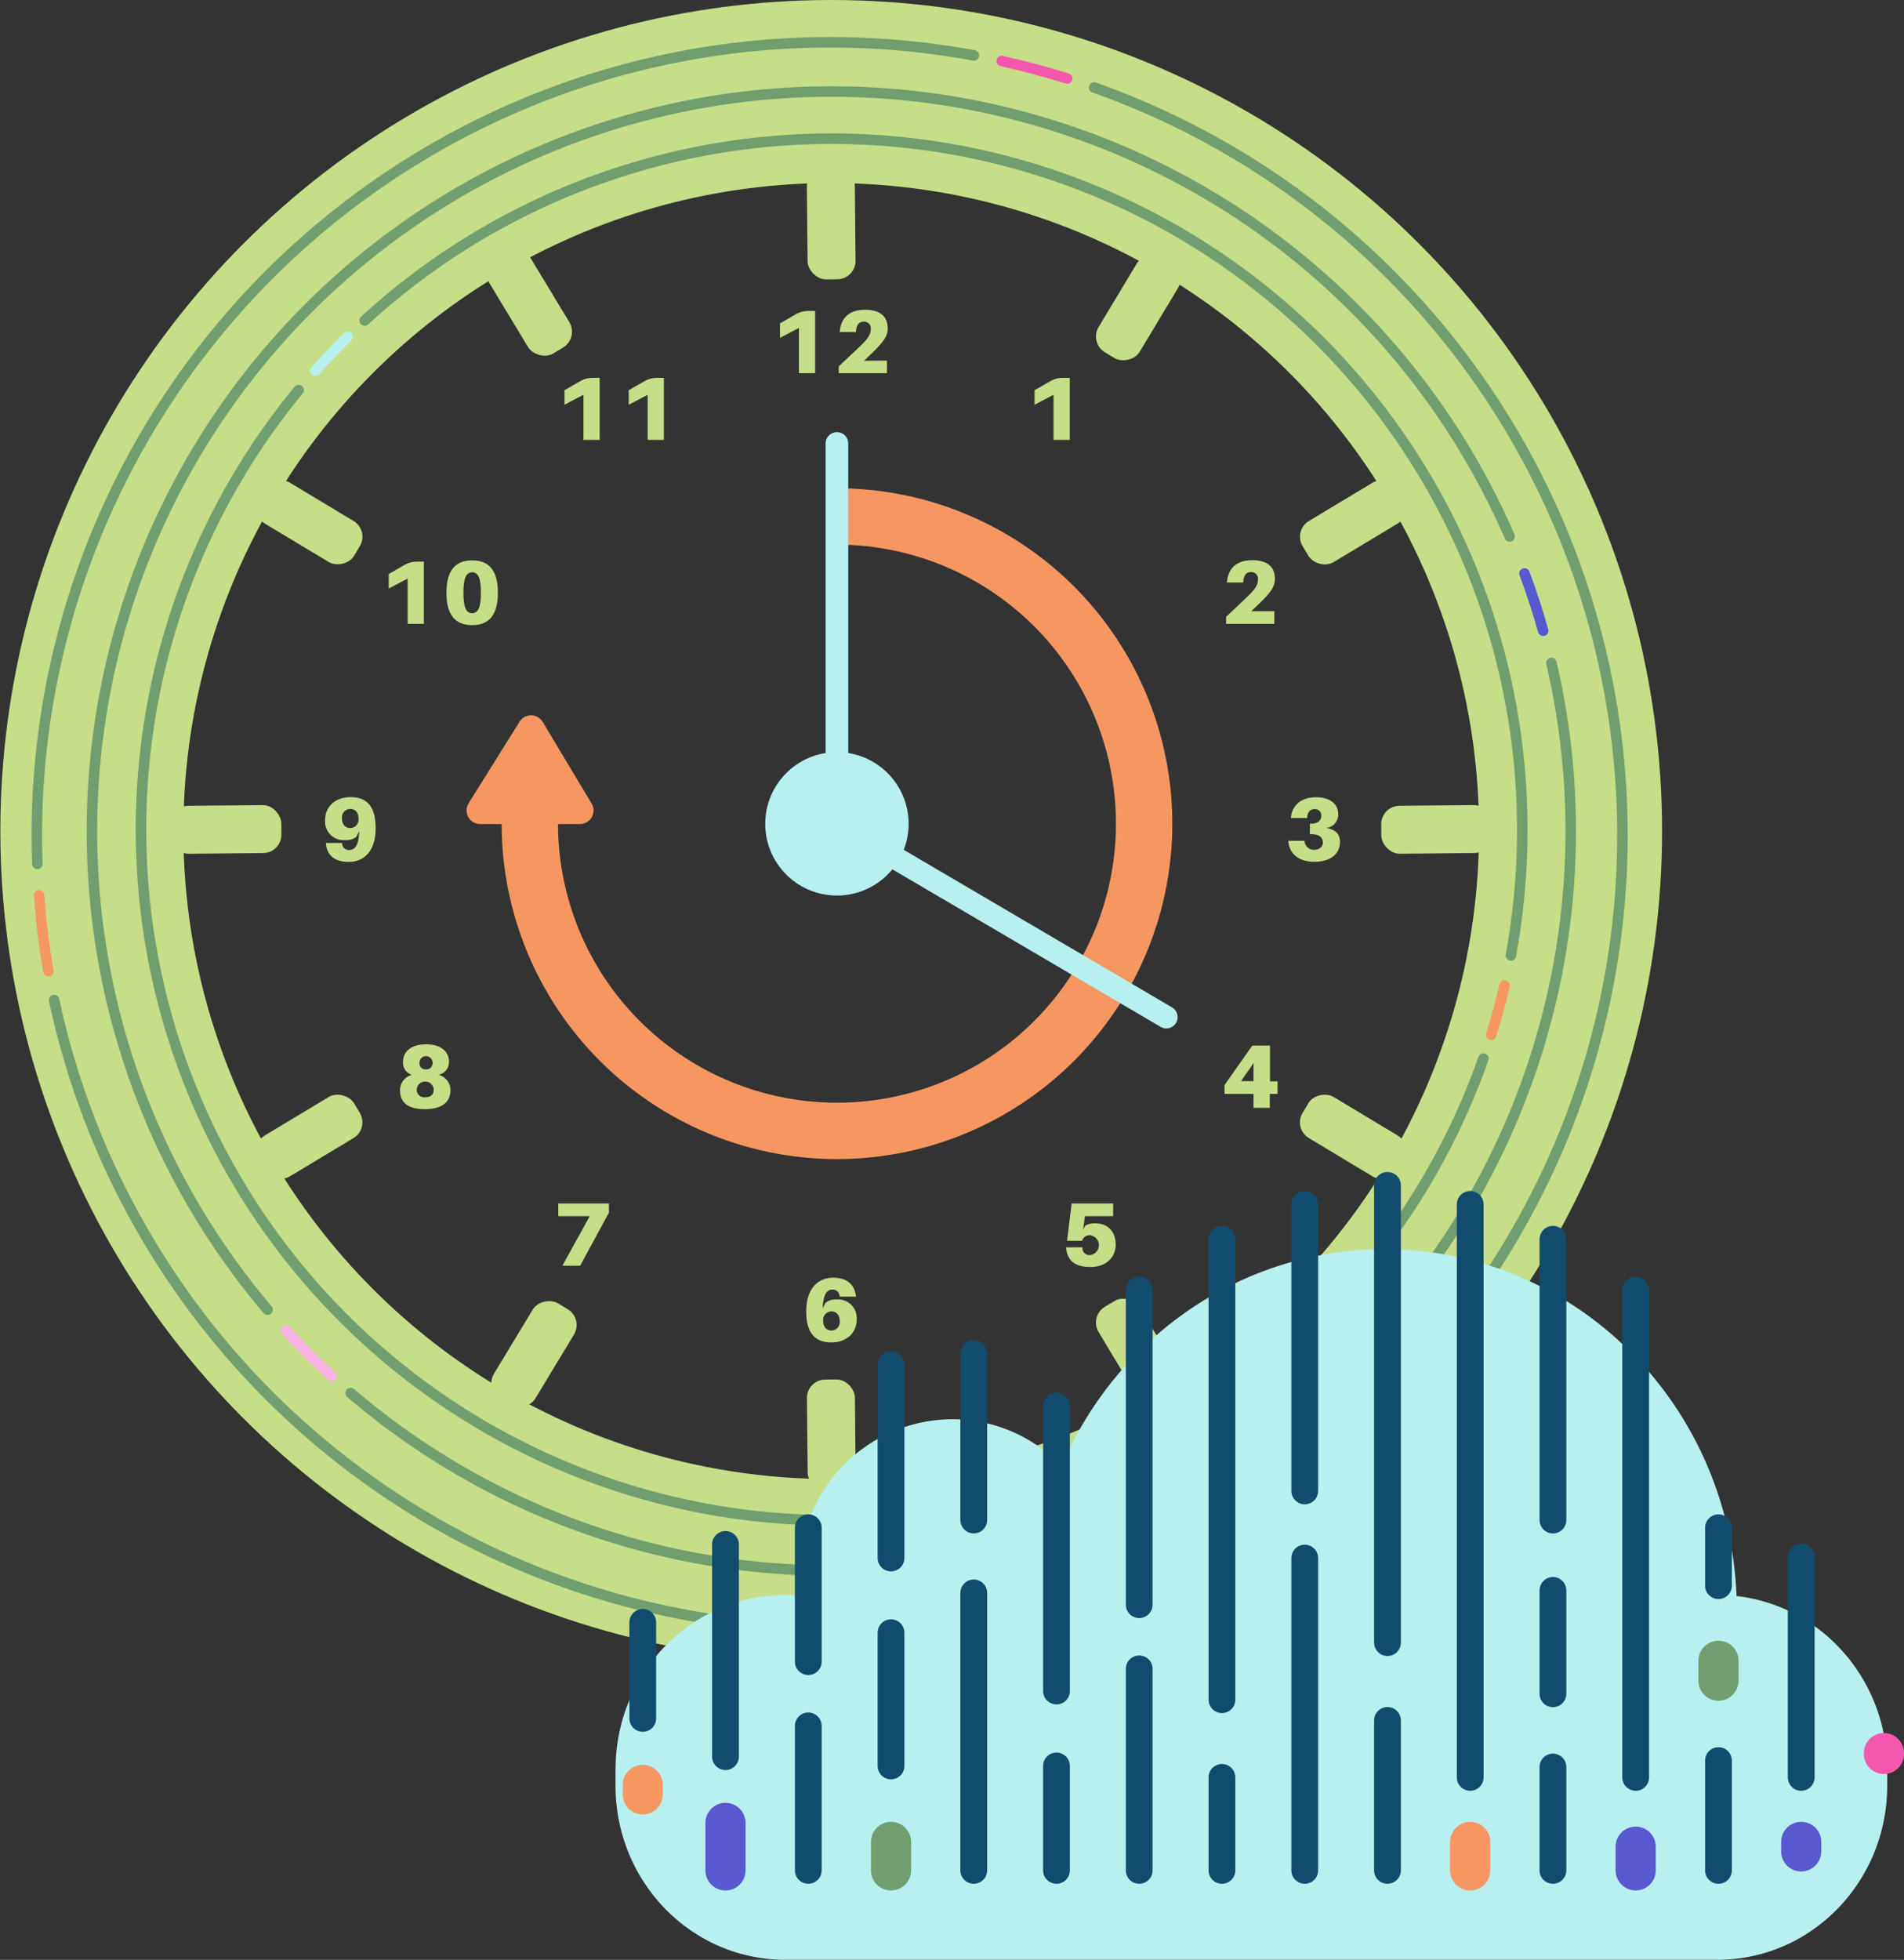 <?xml version="1.0" encoding="UTF-8" standalone="no"?>
<svg
   viewBox="0 0 343.908 353.921"
   version="1.1"
   id="svg108"
   sodipodi:docname="cloud-network-manager-feature.svg"
   inkscape:version="1.1.2 (b8e25be8, 2022-02-05)"
   width="343.908"
   height="353.921"
   xmlns:inkscape="http://www.inkscape.org/namespaces/inkscape"
   xmlns:sodipodi="http://sodipodi.sourceforge.net/DTD/sodipodi-0.dtd"
   xmlns="http://www.w3.org/2000/svg"
   xmlns:svg="http://www.w3.org/2000/svg">
  <rect x="0" y="0" width="343.908" height="353.921" fill="#333333" stroke="none"/>
  <sodipodi:namedview
     id="namedview110"
     pagecolor="#ffffff"
     bordercolor="#666666"
     borderopacity="1.0"
     inkscape:pageshadow="2"
     inkscape:pageopacity="0.0"
     inkscape:pagecheckerboard="0"
     showgrid="false"
     inkscape:zoom="0.99348503"
     inkscape:cx="-187.72301"
     inkscape:cy="91.093471"
     inkscape:window-width="1920"
     inkscape:window-height="1027"
     inkscape:window-x="0"
     inkscape:window-y="25"
     inkscape:window-maximized="0"
     inkscape:current-layer="svg108"
     width="600px" />
  <defs
     id="defs11">
    <style
       id="style9">.cls-1,.cls-10,.cls-11,.cls-12,.cls-13,.cls-14,.cls-15,.cls-16,.cls-17,.cls-18,.cls-19,.cls-20,.cls-5,.cls-6,.cls-8,.cls-9{fill:none;stroke-miterlimit:10;}.cls-1,.cls-11,.cls-19{stroke:#f69762;}.cls-1{stroke-width:10.74px;}.cls-2{font-size:17.19px;fill:#5858d0;font-family:Aileron-Black, Aileron;font-weight:800;letter-spacing:0.05em;}.cls-3{fill:#c5de87;}.cls-4{fill:#b8f0f0;}.cls-12,.cls-5{stroke:#b8f0f0;}.cls-10,.cls-11,.cls-12,.cls-13,.cls-14,.cls-15,.cls-16,.cls-17,.cls-18,.cls-19,.cls-20,.cls-5,.cls-8,.cls-9{stroke-linecap:round;}.cls-5{stroke-width:4.3px;}.cls-6{stroke:#c5de87;stroke-width:34.87px;}.cls-7{fill:#f69762;}.cls-8{stroke:#fcb4e6;}.cls-10,.cls-11,.cls-12,.cls-13,.cls-14,.cls-8,.cls-9{stroke-width:2px;}.cls-20,.cls-9{stroke:#709e6f;}.cls-10,.cls-16{stroke:#5858d0;}.cls-13{stroke:#f0f0f0;}.cls-14,.cls-17{stroke:#f458ae;}.cls-15{stroke:#114c6e;stroke-width:4px;}.cls-16,.cls-17,.cls-18,.cls-19,.cls-20{stroke-width:6px;}.cls-18{stroke:#ffcb40;}</style>
  </defs>
  <g
     id="g4831">
    <g
       id="New_case_studies"
       data-name="New case studies"
       transform="matrix(0.948,0,0,0.948,-130.528,-1.142)">
      <path
         class="cls-1"
         d="m 297.15,99.59 a 58.52,58.52 0 1 1 -58.51,58.52"
         id="path13" />
      <path
         class="cls-3"
         d="m 293,72.3 h -3.09 v -8.63 l -3.61,1.89 V 62.8 l 2.94,-1.69 a 4.82,4.82 0 0 1 2.42,-0.67 H 293 Z"
         id="path15" />
      <path
         class="cls-3"
         d="m 306.68,69.89 v 2.41 h -9.19 V 71 l 3.73,-3.51 c 1.77,-1.66 2.37,-2.49 2.37,-3.62 a 1.24,1.24 0 0 0 -1.34,-1.39 c -0.9,0 -1.34,0.56 -1.46,1.8 v 0.17 h -3.09 v -0.17 c 0.25,-2.61 1.9,-4.07 4.81,-4.07 2.91,0 4.31,1.32 4.31,3.54 0,1.39 -0.64,2.45 -2.92,4.65 l -1.58,1.53 z"
         id="path17" />
      <path
         class="cls-3"
         d="m 209.26,159 c 0,4.09 -2,6.39 -5.14,6.39 -2.72,0 -4.13,-1.32 -4.33,-3.43 v -0.18 h 3.09 v 0.18 a 1.26,1.26 0 0 0 1.39,1.16 c 1.15,0 1.77,-1.1 1.86,-3.57 l -0.55,1.07 a 3.1,3.1 0 0 1 -2.08,0.61 3.52,3.52 0 0 1 -3.87,-3.76 c 0,-2.92 2.29,-4.41 4.76,-4.41 3.25,-0.06 4.87,1.81 4.87,5.94 z M 206,157.14 c 0,-1.11 -0.61,-1.84 -1.58,-1.84 a 1.6,1.6 0 0 0 -1.57,1.77 c 0,1.15 0.59,1.88 1.6,1.88 a 1.62,1.62 0 0 0 1.55,-1.81 z"
         id="path19" />
      <path
         class="cls-3"
         d="m 251.94,85 h -3.09 v -8.59 l -3.61,1.89 v -2.77 l 2.94,-1.68 a 4.82,4.82 0 0 1 2.42,-0.67 h 1.34 z"
         id="path21" />
      <path
         class="cls-3"
         d="m 264.18,85 h -3.09 v -8.59 l -3.61,1.89 v -2.77 l 2.94,-1.68 a 4.82,4.82 0 0 1 2.42,-0.67 h 1.34 z"
         id="path23" />
      <path
         class="cls-3"
         d="m 341.51,85 h -3.09 v -8.59 l -3.61,1.89 v -2.77 l 2.94,-1.68 a 4.76,4.76 0 0 1 2.42,-0.67 h 1.34 z"
         id="path25" />
      <path
         class="cls-3"
         d="m 218.45,120.05 h -3.09 v -8.63 l -3.61,1.89 v -2.76 l 2.94,-1.69 a 4.92,4.92 0 0 1 2.42,-0.67 h 1.34 z"
         id="path27" />
      <path
         class="cls-3"
         d="m 232.55,114.12 c 0,3.95 -1.46,6.17 -4.9,6.17 -3.44,0 -4.9,-2.22 -4.9,-6.17 0,-3.95 1.46,-6.17 4.9,-6.17 3.44,0 4.9,2.2 4.9,6.17 z m -3.23,0 c 0,-2.94 -0.59,-3.9 -1.67,-3.9 -1.08,0 -1.67,1 -1.67,3.9 0,2.9 0.59,3.9 1.67,3.9 1.08,0 1.67,-1.02 1.67,-3.9 z"
         id="path29" />
      <path
         class="cls-3"
         d="m 380.49,117.64 v 2.41 h -9.19 v -1.34 l 3.7,-3.51 c 1.77,-1.66 2.37,-2.49 2.37,-3.62 a 1.25,1.25 0 0 0 -1.34,-1.39 c -0.89,0 -1.34,0.56 -1.46,1.8 v 0.17 h -3.09 v -0.17 c 0.25,-2.61 1.9,-4.07 4.81,-4.07 2.91,0 4.31,1.32 4.31,3.54 0,1.39 -0.64,2.46 -2.92,4.66 l -1.58,1.52 z"
         id="path31" />
      <path
         class="cls-3"
         d="m 223.52,208.87 c 0,2.58 -2.08,3.62 -4.85,3.62 -2.94,0 -4.77,-1 -4.77,-3.62 a 3.05,3.05 0 0 1 2.26,-2.92 2.36,2.36 0 0 1 -1.68,-2.46 c 0,-2 1.56,-3.35 4.4,-3.35 2.84,0 4.36,1.39 4.36,3.35 a 2.49,2.49 0 0 1 -2,2.46 3,3 0 0 1 2.28,2.92 z m -3.2,-0.12 a 1.62,1.62 0 0 0 -3.23,-0.05 1.44,1.44 0 0 0 1.62,1.53 c 1.13,0 1.61,-0.57 1.61,-1.48 z m -2.7,-5.12 a 1.13,1.13 0 0 0 1.19,1.29 1.2,1.2 0 0 0 1.29,-1.29 1.24,1.24 0 0 0 -2.48,0 z"
         id="path33" />
      <path
         class="cls-3"
         d="m 379.62,209.59 v 2.65 h -3.1 v -2.65 H 371 v -1.7 l 5.29,-7.51 h 3.37 v 6.81 h 1.44 v 2.4 z m -3.1,-5.94 a 9.65,9.65 0 0 1 -0.63,1 l -1.76,2.5 h 2.39 z"
         id="path35" />
      <path
         class="cls-3"
         d="m 253.72,232.18 -5.5,10.14 h -3.39 l 5.23,-9.45 h -6 v -2.41 h 9.64 z"
         id="path37" />
      <path
         class="cls-3"
         d="m 350.26,238.31 c 0,2.79 -2.29,4.25 -4.73,4.25 -2.85,0 -4.45,-1.05 -4.7,-3.58 v -0.17 h 3.09 v 0.17 a 1.33,1.33 0 0 0 1.41,1.31 1.9,1.9 0 0 0 0.05,-3.78 1.44,1.44 0 0 0 -1.51,1.06 H 341 l 0.87,-7.11 h 7.91 v 2.41 h -5.37 l -0.37,2.59 0.44,-0.79 a 3.73,3.73 0 0 1 1.84,-0.43 c 2.39,0 3.94,1.48 3.94,4.07 z"
         id="path39" />
      <path
         class="cls-3"
         d="m 393,161.61 c 0,2.27 -1.85,3.76 -4.84,3.76 -2.99,0 -4.76,-1.46 -5,-3.83 v -0.17 h 3.1 v 0.17 a 1.8,1.8 0 0 0 1.74,1.56 c 1.06,0 1.73,-0.6 1.73,-1.4 0,-1 -0.73,-1.53 -2,-1.59 h -0.47 v -2 h 0.47 c 1.13,-0.09 1.7,-0.7 1.7,-1.51 a 1.18,1.18 0 0 0 -1.32,-1.26 c -0.91,0 -1.29,0.74 -1.36,1.52 v 0.17 h -3.09 v -0.17 c 0.2,-2 1.68,-3.78 4.76,-3.78 2.9,0 4.24,1.47 4.24,3.16 a 2.57,2.57 0 0 1 -2.25,2.69 c 1.73,0.29 2.59,1.15 2.59,2.68 z"
         id="path41" />
      <path
         class="cls-3"
         d="m 300.91,252.52 c 0,2.92 -2.29,4.41 -4.76,4.41 -3.23,0 -4.85,-1.84 -4.85,-5.94 0,-4.1 2.05,-6.39 5.14,-6.39 2.64,0 4.05,1.32 4.33,3.43 v 0.17 h -3.09 v -0.17 c -0.24,-0.82 -0.67,-1.17 -1.39,-1.17 -1.15,0 -1.77,1.1 -1.86,3.58 l 0.55,-1.07 a 3,3 0 0 1 2.08,-0.62 3.53,3.53 0 0 1 3.85,3.77 z m -3.23,0.37 c 0,-1.15 -0.59,-1.87 -1.6,-1.87 a 1.62,1.62 0 0 0 -1.55,1.81 c 0,1.11 0.6,1.83 1.58,1.83 a 1.59,1.59 0 0 0 1.57,-1.77 z"
         id="path43" />
      <rect
         class="cls-3"
         x="291.49"
         y="33.24"
         width="9.14"
         height="21.19"
         rx="3.5"
         transform="rotate(-0.55,294.606,44.126)"
         id="rect45" />
      <rect
         class="cls-3"
         x="291.49"
         y="264.01"
         width="9.14"
         height="21.19"
         rx="3.48"
         transform="rotate(-0.55,294.547,273.312)"
         id="rect47" />
      <rect
         class="cls-3"
         x="400.85"
         y="154.65"
         width="21.19"
         height="9.14"
         rx="3.5"
         transform="rotate(-0.55,409.693,158.23)"
         id="rect49" />
      <rect
         class="cls-3"
         x="170.09"
         y="154.65"
         width="21.19"
         height="9.14"
         rx="3.5"
         transform="rotate(-0.55,179.465,158.167)"
         id="rect51" />
      <rect
         class="cls-3"
         x="350"
         y="248.07"
         width="9.14"
         height="21.19"
         rx="3.5"
         transform="rotate(-31.02,354.579,258.664)"
         id="rect53" />
      <rect
         class="cls-3"
         x="232.98"
         y="49.18"
         width="9.14"
         height="21.19"
         rx="3.5"
         transform="matrix(0.86,-0.52,0.52,0.86,3.17,130.97)"
         id="rect55" />
      <rect
         class="cls-3"
         x="226.95"
         y="254.09"
         width="21.19"
         height="9.14"
         rx="3.51"
         transform="matrix(0.52,-0.86,0.86,0.52,-106.54,328.94)"
         id="rect57" />
      <rect
         class="cls-3"
         x="343.98"
         y="55.21"
         width="21.19"
         height="9.14"
         rx="3.5"
         transform="rotate(-58.98,354.576,59.779)"
         id="rect59" />
      <rect
         class="cls-3"
         x="384.91"
         y="96.14"
         width="21.19"
         height="9.14"
         rx="3.49"
         transform="rotate(-31.02,395.506,100.696)"
         id="rect61" />
      <rect
         class="cls-3"
         x="186.02"
         y="213.16"
         width="21.19"
         height="9.14"
         rx="3.51"
         transform="rotate(-31.02,196.629,217.742)"
         id="rect63" />
      <rect
         class="cls-3"
         x="192.05"
         y="90.11"
         width="9.14"
         height="21.19"
         rx="3.51"
         transform="rotate(-58.98,196.62,100.707)"
         id="rect65" />
      <rect
         class="cls-3"
         x="390.93"
         y="207.14"
         width="9.14"
         height="21.19"
         rx="3.49"
         transform="rotate(-58.98,395.504,217.735)"
         id="rect67" />
      <circle
         class="cls-4"
         cx="297.15"
         cy="158.14"
         r="13.66"
         id="circle69" />
      <line
         class="cls-5"
         x1="297.15"
         y1="85.67"
         x2="297.15"
         y2="158.14"
         id="line71" />
      <line
         class="cls-5"
         x1="359.91"
         y1="194.96"
         x2="297.15"
         y2="158.11"
         id="line73" />
      <circle
         class="cls-6"
         cx="296.06"
         cy="159.51"
         r="140.87"
         id="circle75" />
      <path
         class="cls-7"
         d="m 236.68,138.68 -9.68,15.5 a 2.59,2.59 0 0 0 2.19,4 h 19 a 2.58,2.58 0 0 0 2.21,-3.92 l -9.29,-15.5 a 2.59,2.59 0 0 0 -4.43,-0.08 z"
         id="path77" />
      <path
         class="cls-8"
         d="m 200.82,263.32 c -3,-2.76 -5.89,-5.65 -8.64,-8.66"
         id="path79" />
      <path
         class="cls-9"
         d="M 433.28,127.49 A 140.89,140.89 0 0 1 204.5,266.57"
         id="path81" />
      <path
         class="cls-10"
         d="m 428.15,110.44 c 1.33,3.57 2.52,7.22 3.56,10.92"
         id="path83" />
      <path
         class="cls-9"
         d="M 188.67,250.69 A 140.89,140.89 0 1 1 425.32,103.4"
         id="path85" />
      <path
         class="cls-9"
         d="M 420.32,202.86 A 131.61,131.61 0 1 1 194.59,75.51"
         id="path87" />
      <path
         class="cls-11"
         d="m 424.36,188.94 q -1.11,4.77 -2.55,9.41"
         id="path89" />
      <path
         class="cls-9"
         d="m 207.17,62.26 a 131.59,131.59 0 0 1 220.56,97 132.9,132.9 0 0 1 -2.17,23.94"
         id="path91" />
      <path
         class="cls-12"
         d="m 197.76,71.82 q 3,-3.33 6.14,-6.45"
         id="path93" />
      <path
         class="cls-11"
         d="m 146.91,186.2 q -1.23,-7.11 -1.78,-14.44"
         id="path95" />
      <path
         class="cls-9"
         d="M 341,304.49 A 151.26,151.26 0 0 1 148,191.7"
         id="path97" />
      <path
         class="cls-13"
         d="m 356.94,298.48 q -5.29,2.36 -10.79,4.3"
         id="path99" />
      <path
         class="cls-9"
         d="m 346.14,17.87 a 151.13,151.13 0 0 1 14.62,278.86"
         id="path101" />
      <path
         class="cls-14"
         d="m 328.54,12.83 q 6.34,1.41 12.48,3.33"
         id="path103" />
      <path
         class="cls-9"
         d="m 144.8,165.77 c -0.07,-1.81 -0.1,-3.62 -0.1,-5.45 A 151.16,151.16 0 0 1 323.24,11.76"
         id="path105" />
    </g>
  </g>
  <g
     id="g3092"
     transform="matrix(1.209,0,0,1.209,355.216,250.579)">
    <path
       class="cls-4"
       d="m -201.842,56.806 c 0.09,-14.28 11.41,-25.82 25.32,-25.82 0.86,0 1.7,0 2.54,0.13 a 22.25,22.25 0 0 1 -0.34,-3.39 22.88,22.88 0 0 1 22.77,-23 22.57,22.57 0 0 1 16.33,7 c 8.14,-19.06 26.68,-32.39 48.27,-32.39 28.37,0 51.44,23 52.58,51.8 12.61,1.43 22.42,12.35 22.51,25.65 v 0 2.68 c 0,14.36 -11.34,26 -25.34,26 H -176.522 c -14,0 -25.33,-11.64 -25.33,-26 v -2.68 z"
       id="path934" />
    <polyline
       class="cls-15"
       points="179.72 90.7 179.72 97.8 179.72 110.7 179.72 123.6"
       id="polyline936"
       transform="translate(-204.432,-65.374)" />
    <line
       class="cls-15"
       x1="-37.072"
       y1="20.936"
       x2="-37.072"
       y2="29.586"
       id="line938" />
    <line
       class="cls-15"
       x1="-49.442"
       y1="-14.554"
       x2="-49.442"
       y2="58.226"
       id="line940" />
    <line
       class="cls-15"
       x1="-61.802"
       y1="-22.154"
       x2="-61.802"
       y2="19.786"
       id="line942" />
    <polyline
       class="cls-15"
       points="130.27 38.01 130.27 97.8 130.27 110.7 130.27 123.6"
       id="polyline944"
       transform="translate(-204.432,-65.374)" />
    <line
       class="cls-15"
       x1="-86.522"
       y1="-30.204"
       x2="-86.522"
       y2="38.096"
       id="line946" />
    <line
       class="cls-15"
       x1="-98.882"
       y1="-27.364"
       x2="-98.882"
       y2="15.436"
       id="line948" />
    <line
       class="cls-15"
       x1="-111.252"
       y1="-22.154"
       x2="-111.252"
       y2="46.616"
       id="line950" />
    <line
       class="cls-15"
       x1="-123.612"
       y1="-14.554"
       x2="-123.612"
       y2="32.426"
       id="line952" />
    <line
       class="cls-15"
       x1="-123.612"
       y1="42.016"
       x2="-123.612"
       y2="72.116"
       id="line954" />
    <line
       class="cls-15"
       x1="-86.522"
       y1="49.716"
       x2="-86.522"
       y2="72.116"
       id="line956" />
    <line
       class="cls-15"
       x1="-173.052"
       y1="50.536"
       x2="-173.052"
       y2="72.116"
       id="line958" />
    <line
       class="cls-15"
       x1="-148.332"
       y1="30.666"
       x2="-148.332"
       y2="72.116"
       id="line960" />
    <polyline
       class="cls-15"
       points="68.46 68.14 68.46 97.8 68.46 110.7"
       id="polyline962"
       transform="translate(-204.432,-65.374)" />
    <line
       class="cls-15"
       x1="-135.972"
       y1="56.516"
       x2="-135.972"
       y2="72.116"
       id="line964" />
    <line
       class="cls-15"
       x1="-98.882"
       y1="25.466"
       x2="-98.882"
       y2="72.116"
       id="line966" />
    <line
       class="cls-15"
       x1="-160.692"
       y1="36.616"
       x2="-160.692"
       y2="56.516"
       id="line968" />
    <line
       class="cls-15"
       x1="-111.252"
       y1="58.226"
       x2="-111.252"
       y2="72.116"
       id="line970" />
    <line
       class="cls-15"
       x1="-61.802"
       y1="56.676"
       x2="-61.802"
       y2="72.116"
       id="line972" />
    <line
       class="cls-15"
       x1="-61.802"
       y1="30.296"
       x2="-61.802"
       y2="45.736"
       id="line974" />
    <line
       class="cls-15"
       x1="-37.072"
       y1="55.716"
       x2="-37.072"
       y2="72.116"
       id="line976" />
    <line
       class="cls-15"
       x1="-148.332"
       y1="-5.074"
       x2="-148.332"
       y2="19.786"
       id="line978" />
    <line
       class="cls-15"
       x1="-160.692"
       y1="-3.384"
       x2="-160.692"
       y2="25.456"
       id="line980" />
    <line
       class="cls-15"
       x1="-173.052"
       y1="20.936"
       x2="-173.052"
       y2="40.936"
       id="line982" />
    <line
       class="cls-15"
       x1="-185.422"
       y1="23.426"
       x2="-185.422"
       y2="55.126"
       id="line984" />
    <line
       class="cls-15"
       x1="-197.782"
       y1="35.066"
       x2="-197.782"
       y2="49.416"
       id="line986" />
    <line
       class="cls-20"
       x1="-37.072"
       y1="40.806"
       x2="-37.072"
       y2="43.776"
       id="line988" />
    <line
       class="cls-16"
       x1="-49.442"
       y1="68.576"
       x2="-49.442"
       y2="72.116"
       id="line990" />
    <line
       class="cls-16"
       x1="-185.422"
       y1="65.026"
       x2="-185.422"
       y2="72.116"
       id="line992" />
    <line
       class="cls-16"
       x1="-24.712"
       y1="67.866"
       x2="-24.712"
       y2="69.276"
       id="line994" />
    <line
       class="cls-20"
       x1="-160.692"
       y1="67.866"
       x2="-160.692"
       y2="72.116"
       id="line996" />
    <line
       class="cls-19"
       x1="-74.162"
       y1="67.866"
       x2="-74.162"
       y2="72.116"
       id="line998" />
    <line
       class="cls-19"
       x1="-197.782"
       y1="59.356"
       x2="-197.782"
       y2="60.766"
       id="line1000" />
    <line
       class="cls-17"
       x1="-12.352"
       y1="54.596"
       x2="-12.352"
       y2="54.726"
       id="line1002" />
  </g>
</svg>
